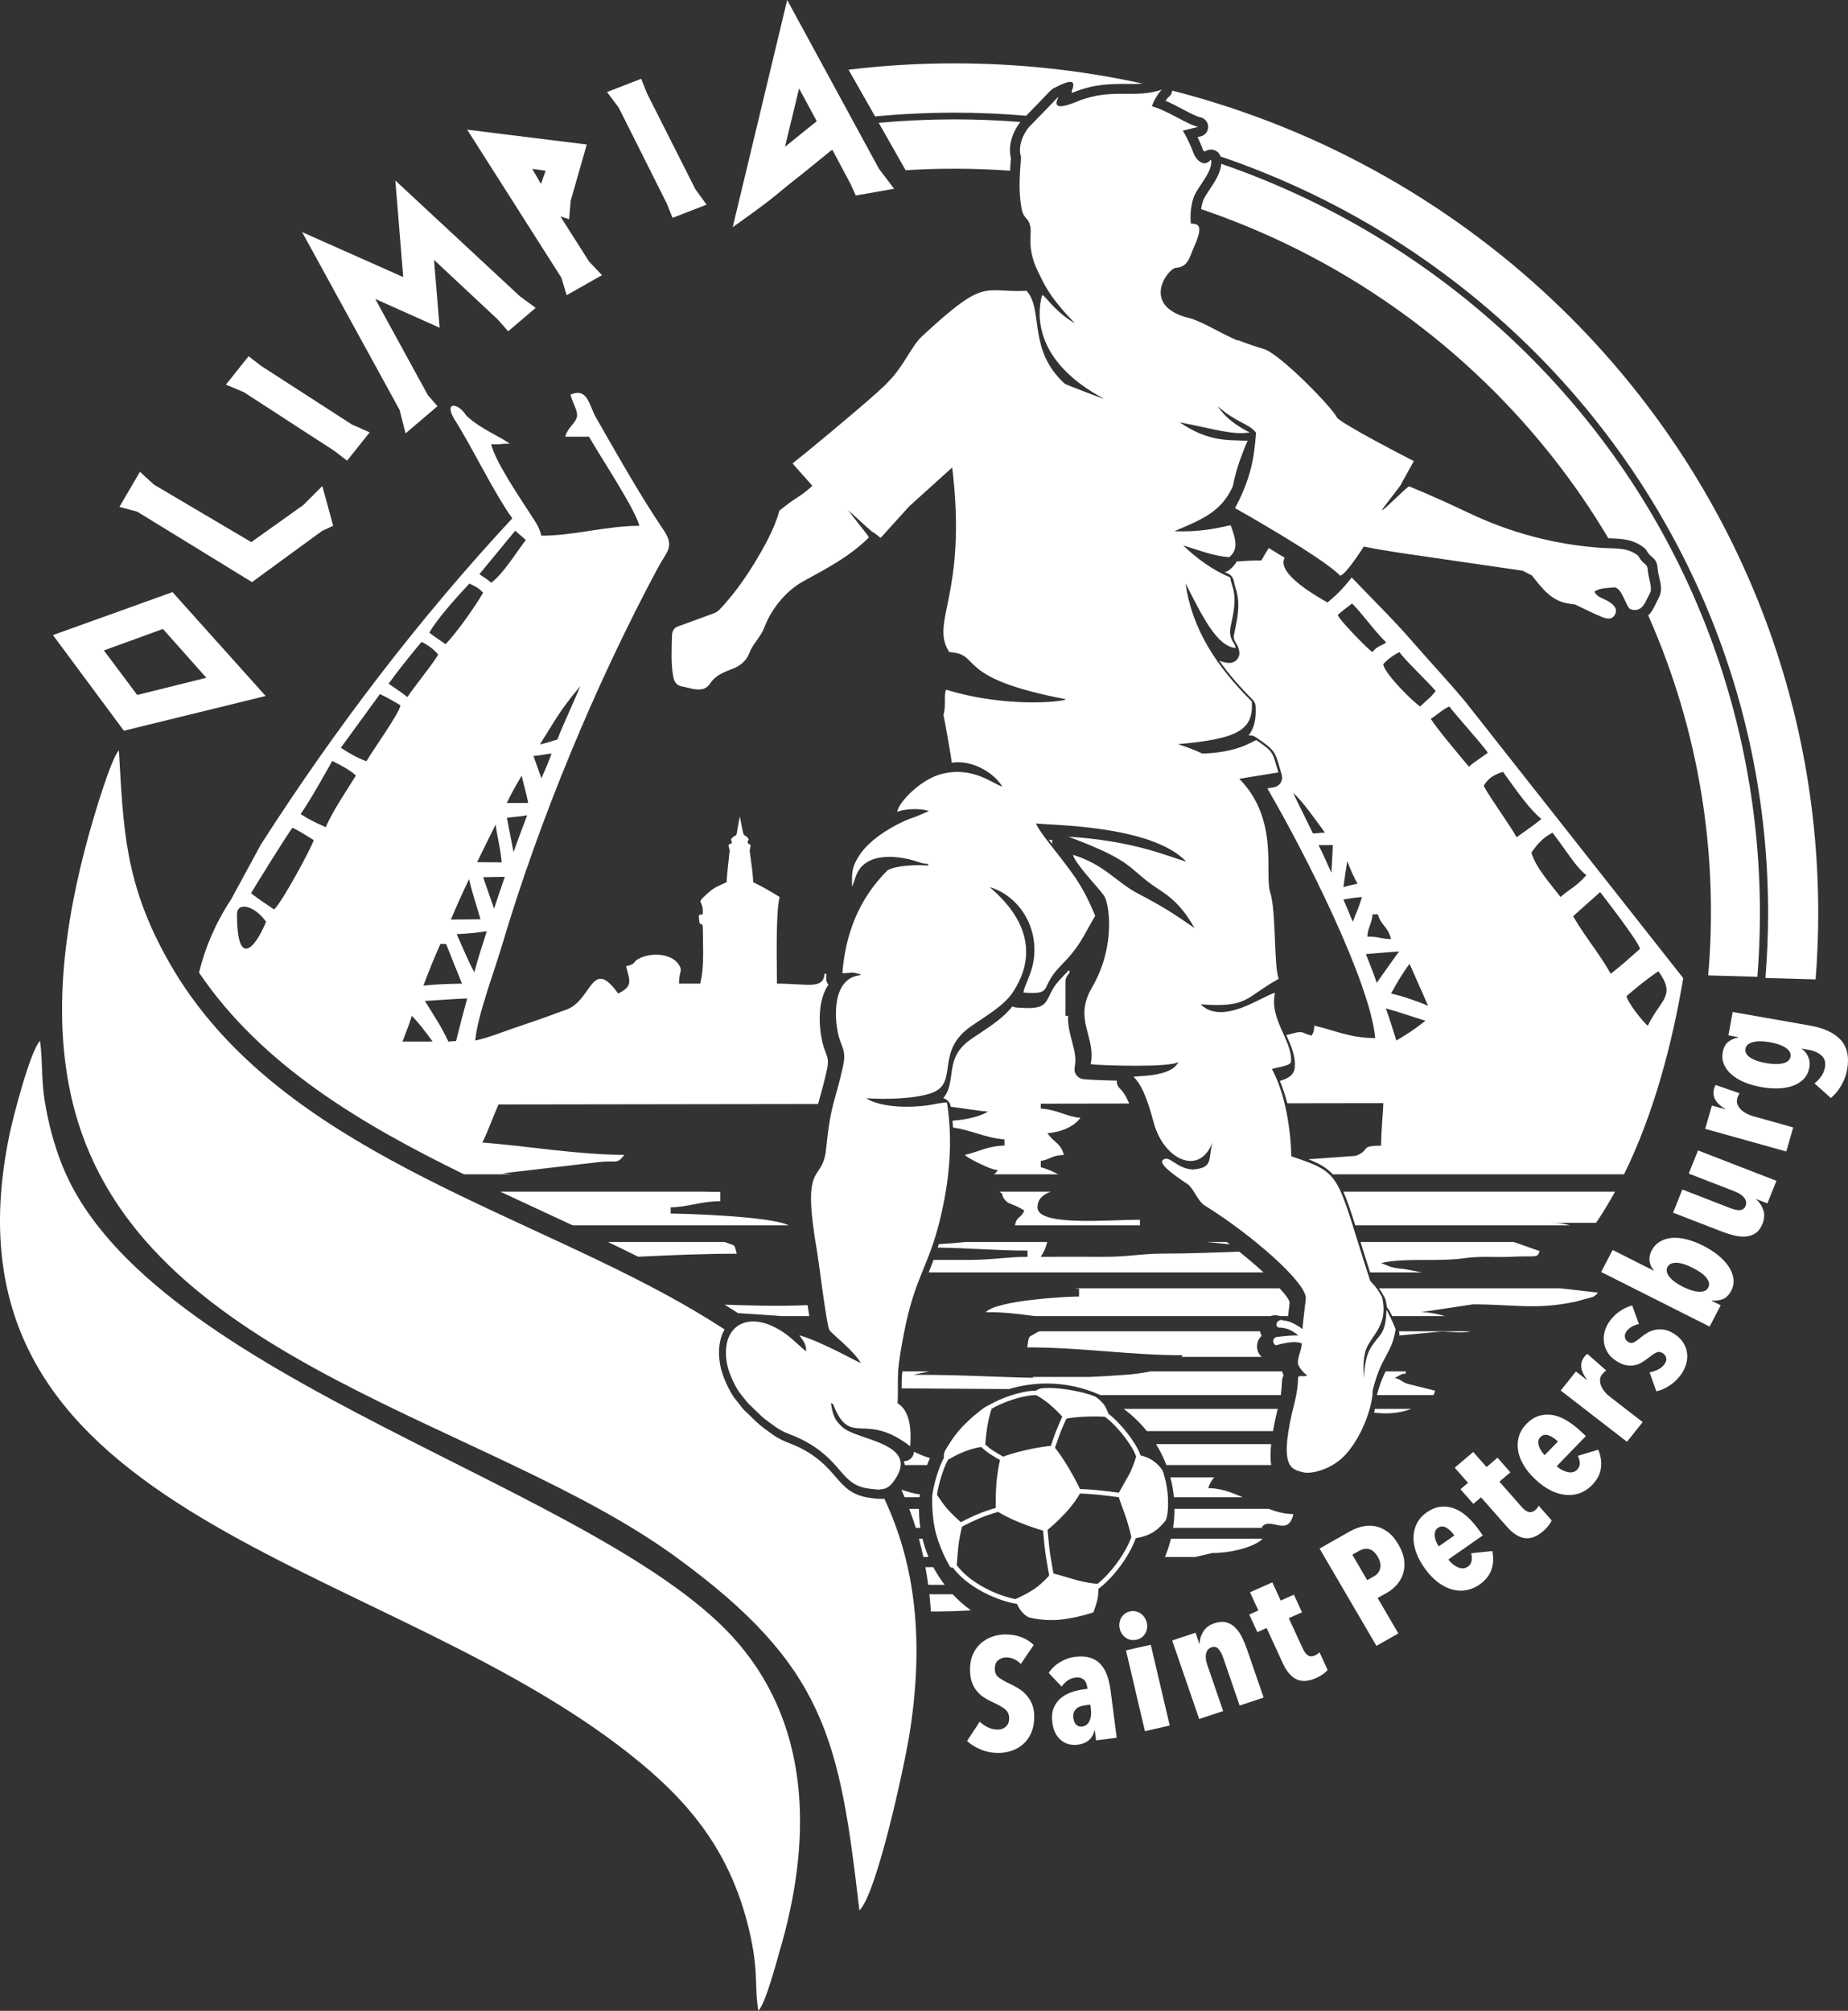 <svg width="91" height="99" viewBox="0 0 91 99" fill="none" xmlns="http://www.w3.org/2000/svg">
<rect x="0" y="0" width="91" height="99" fill="#333333" stroke="none"/>
<g clip-path="url(#clip0_172_62)">
<path d="M46.999 3.119C50.181 3.119 53.282 3.464 56.265 4.115C56.009 4.136 55.749 4.135 55.481 4.133C54.706 4.13 53.875 4.126 52.814 4.565C52.81 4.567 52.806 4.569 52.801 4.574C52.792 4.553 52.781 4.533 52.768 4.515C52.964 4.005 52.883 3.819 51.876 4.35L51.874 4.351L51.874 4.35C51.856 4.359 51.838 4.371 51.82 4.385C51.802 4.397 51.785 4.411 51.77 4.425C51.706 4.481 51.626 4.565 51.5 4.697C51.316 4.89 51.011 5.21 50.532 5.699C49.367 5.599 48.189 5.547 46.999 5.547C45.681 5.547 44.377 5.611 43.092 5.733L41.784 3.431C43.493 3.226 45.233 3.119 46.999 3.119L46.999 3.119ZM53.005 5.011C52.969 5.026 52.935 5.039 52.901 5.053C52.935 5.04 52.969 5.026 53.005 5.011ZM52.174 5.226C52.165 5.225 52.156 5.222 52.148 5.221C52.156 5.222 52.165 5.225 52.174 5.226ZM52.142 5.219C52.135 5.218 52.127 5.215 52.12 5.212C52.127 5.215 52.135 5.218 52.142 5.219ZM52.094 4.789C52.084 4.798 52.07 4.811 52.052 4.829C52.07 4.811 52.084 4.798 52.094 4.789ZM86.934 48.15L86.934 48.143L89.406 48.213L89.406 48.219L86.934 48.15ZM86.934 48.143C87.02 47.091 87.065 46.027 87.065 44.952C87.065 34.071 82.58 24.22 75.33 17.089C71.087 12.916 65.896 9.675 60.103 7.704C60.029 7.469 59.783 7.323 59.532 7.374C59.462 7.388 59.399 7.416 59.345 7.455L59.258 7.427C59.251 7.412 59.244 7.398 59.24 7.385C59.167 7.184 59.082 6.98 58.984 6.774L58.972 6.748C59.014 6.737 59.043 6.73 59.053 6.729C59.324 6.7 59.52 6.462 59.491 6.196C59.467 5.978 59.301 5.81 59.093 5.771C58.923 5.738 58.598 5.567 58.244 5.381C57.971 5.236 57.682 5.085 57.398 4.962C57.437 4.9 57.476 4.845 57.512 4.806L57.515 4.802C57.635 4.721 57.709 4.595 57.725 4.461C65.161 6.361 71.806 10.189 77.076 15.371C84.773 22.942 89.534 33.4 89.534 44.952C89.534 46.05 89.491 47.137 89.406 48.213L86.934 48.143V48.143ZM52.871 5.065C52.85 5.073 52.828 5.081 52.807 5.089C52.828 5.081 52.85 5.073 52.871 5.065ZM52.462 5.197C52.45 5.2 52.437 5.203 52.424 5.205L52.462 5.197ZM52.344 5.22C52.333 5.221 52.323 5.223 52.313 5.224L52.344 5.22ZM52.209 5.228C52.2 5.228 52.191 5.227 52.183 5.226C52.191 5.227 52.2 5.228 52.209 5.228ZM52.115 5.211C52.081 5.198 52.059 5.178 52.044 5.155C52.059 5.178 52.081 5.198 52.115 5.211ZM52.037 4.981C52.071 4.856 52.152 4.739 52.096 4.787C52.152 4.739 52.071 4.856 52.037 4.981Z" fill="white"/>
<path d="M51.747 71.186C51.764 71.134 51.818 70.973 51.882 70.79C51.923 70.675 51.967 70.554 52.006 70.451C52.042 70.357 52.09 70.242 52.139 70.13C52.207 69.972 52.275 69.821 52.308 69.748C52.207 69.632 52.028 69.441 51.761 69.206C51.426 68.912 51.153 68.753 50.987 68.673L50.988 68.69L50.906 68.692C50.623 68.7 50.26 68.781 49.901 68.895C49.501 69.023 49.107 69.194 48.836 69.355L48.827 69.36C48.768 69.549 48.675 69.874 48.622 70.209C48.562 70.593 48.528 70.952 48.515 71.118C48.569 71.166 48.731 71.306 48.865 71.394C48.936 71.442 49.017 71.492 49.092 71.537C49.245 71.629 49.379 71.704 49.38 71.705L49.396 71.714C49.591 71.644 50.006 71.506 50.557 71.382C51.113 71.257 51.546 71.205 51.747 71.186H51.747ZM48.661 69.201L48.72 69.166C49.004 68.996 49.416 68.818 49.833 68.685C50.211 68.565 50.596 68.48 50.899 68.472L50.981 68.47L50.981 68.483C51.058 68.434 51.151 68.384 51.237 68.362C51.322 68.34 51.659 68.335 51.659 68.335C51.659 68.335 52.154 68.326 52.87 68.465C53.682 68.623 53.956 68.772 53.956 68.772C53.956 68.772 54.13 68.879 54.319 69.102C54.45 69.255 54.535 69.462 54.583 69.606L54.589 69.61C54.889 69.834 55.236 70.201 55.53 70.581C55.825 70.962 56.068 71.36 56.157 71.642L56.161 71.652C56.323 71.689 56.567 71.767 56.792 71.927C57.119 72.159 57.253 72.412 57.253 72.412C57.253 72.412 57.483 73.013 57.514 73.773C57.55 74.67 57.385 74.877 57.385 74.877C57.385 74.877 57.063 75.303 56.662 75.504C56.38 75.644 56.105 75.704 55.927 75.728L55.911 75.775C55.772 76.166 55.494 76.665 55.142 77.136C54.833 77.549 54.467 77.942 54.086 78.228C54.087 78.402 54.076 78.636 54.024 78.819C53.915 79.205 53.84 79.381 53.84 79.381C53.84 79.381 53.168 79.624 52.287 79.732C51.407 79.839 50.681 79.631 50.681 79.631C50.681 79.631 50.47 79.572 50.249 79.268C50.169 79.158 50.117 79.056 50.082 78.969L50.054 78.964C49.51 78.871 48.859 78.639 48.265 78.303C47.745 78.01 47.268 77.636 46.942 77.203L46.931 77.188L46.798 77.162C46.798 77.162 46.344 76.43 46.099 75.533C45.843 74.592 45.91 73.592 45.91 73.592L45.914 73.587L45.919 73.551C45.953 73.297 46.031 72.971 46.126 72.66C46.221 72.348 46.336 72.048 46.443 71.846L46.479 71.777C46.465 71.671 46.475 71.53 46.563 71.38C46.653 71.228 46.938 70.73 47.353 70.283C47.783 69.822 48.226 69.475 48.457 69.311C48.536 69.255 48.604 69.221 48.661 69.201ZM46.677 71.873L46.68 71.875L46.642 71.947C46.544 72.135 46.434 72.423 46.342 72.725C46.249 73.028 46.173 73.342 46.142 73.579L46.139 73.599C46.266 73.786 46.495 74.117 46.662 74.306C46.837 74.505 47.152 74.796 47.312 74.942C47.375 74.909 47.509 74.84 47.687 74.755C47.811 74.696 47.956 74.629 48.11 74.562C48.246 74.502 48.398 74.445 48.539 74.397C48.759 74.32 48.959 74.261 49.033 74.24C49.029 73.998 49.026 73.453 49.072 72.948C49.115 72.471 49.198 72.074 49.243 71.883C49.161 71.836 48.917 71.696 48.739 71.578C48.679 71.538 48.615 71.49 48.556 71.443C48.444 71.354 48.351 71.27 48.345 71.265L48.315 71.238C48.136 71.266 47.845 71.328 47.503 71.461C47.158 71.595 46.849 71.769 46.677 71.873H46.677ZM52.51 69.846C52.476 69.92 52.41 70.066 52.345 70.217C52.298 70.325 52.252 70.437 52.216 70.529C52.104 70.822 51.975 71.21 51.957 71.263L51.952 71.278C52.068 71.425 52.294 71.728 52.573 72.188C52.871 72.678 53.087 73.111 53.182 73.309C53.205 73.31 53.38 73.315 53.606 73.329C53.73 73.338 53.871 73.348 54.018 73.363C54.168 73.377 54.341 73.397 54.504 73.416C54.751 73.446 54.994 73.477 55.097 73.49C55.193 73.317 55.405 72.936 55.569 72.653C55.736 72.366 55.885 71.915 55.946 71.719L55.943 71.708C55.86 71.447 55.631 71.074 55.351 70.712C55.069 70.349 54.738 69.999 54.453 69.787L54.409 69.754C54.219 69.739 53.898 69.727 53.412 69.748C52.931 69.768 52.647 69.817 52.51 69.846L52.51 69.846ZM47.113 77.059L47.123 77.072C47.429 77.479 47.883 77.833 48.378 78.113C48.921 78.419 49.514 78.636 50.019 78.733L50.018 78.722C50.018 78.722 50.698 78.43 51.107 78.101C51.356 77.9 51.55 77.698 51.664 77.571C51.651 77.494 51.624 77.345 51.595 77.178L51.504 76.639C51.443 76.278 51.374 75.48 51.364 75.36C51.136 75.292 50.618 75.13 50.121 74.922C49.659 74.728 49.316 74.536 49.149 74.436L49.127 74.443C49.123 74.444 48.891 74.509 48.615 74.605C48.478 74.652 48.331 74.707 48.201 74.764C48.047 74.831 47.905 74.897 47.784 74.955C47.544 75.07 47.384 75.154 47.382 75.156L47.377 75.158C47.325 75.352 47.23 75.747 47.186 76.185C47.159 76.451 47.129 76.841 47.113 77.059L47.113 77.059ZM54.045 77.978C54.374 77.714 54.69 77.368 54.961 77.006C55.3 76.552 55.567 76.074 55.699 75.703L55.71 75.672C55.664 75.474 55.532 74.929 55.389 74.549C55.268 74.226 55.152 73.89 55.09 73.712C55.007 73.701 54.755 73.668 54.478 73.636C54.306 73.616 54.132 73.596 53.996 73.582C53.855 73.569 53.715 73.558 53.592 73.55C53.373 73.536 53.212 73.531 53.18 73.53C53.084 73.702 52.858 74.064 52.459 74.495C52.064 74.92 51.742 75.193 51.586 75.318L51.587 75.329C51.591 75.379 51.664 76.237 51.725 76.603C51.794 77.011 51.846 77.309 51.873 77.465C52.05 77.513 52.45 77.625 52.915 77.765C53.452 77.926 53.921 77.969 54.045 77.978V77.978Z" fill="white"/>
<path fill-rule="evenodd" clip-rule="evenodd" d="M8.605 29.275L13.081 34.266L6.1 35.977L2.607 31.267L8.495 29.152L8.605 29.274L8.605 29.275ZM5.116 32.023L6.756 34.215L10.161 33.369L8.024 30.965L5.116 32.023V32.023ZM7.114 23.433L7.579 23.858L12.373 26.69L14.935 24.865L15.871 23.929L16.407 25.884L15.85 26.146L12.409 28.659L6.762 25.194L5.88 24.956L6.891 23.228L7.114 23.432V23.433ZM12.433 17.686L12.86 18.015L17.324 20.897L18.203 21.288L17.09 22.681L16.478 22.208L12.019 19.315L11.126 18.935L12.242 17.538L12.433 17.686ZM19.875 20.96L19.678 20.184L14.877 11.428L19.855 13.64L19.468 8.887L25.593 14.58L26.378 15.157L25.023 16.311L24.509 15.727L21.372 12.795L21.647 16.135L18.477 14.717L21.074 19.461L21.545 19.997L19.97 21.338L19.874 20.96L19.875 20.96ZM28.1 9.896L28.025 10.792L27.598 10.659L29.01 12.881L29.645 13.547L27.902 14.533L27.645 13.675L23.006 6.384L28.893 7.115L28.1 9.896L28.1 9.896ZM26.87 8.407L26.209 8.313L26.638 9.058L26.87 8.407H26.87ZM31.662 4.103L31.862 4.602L34.236 9.305L34.792 10.077L33.117 10.726L32.832 10.014L30.468 5.301L29.892 4.531L31.573 3.879L31.662 4.103H31.662ZM42.062 9.453L41.893 9.076L40.987 7.373C40.939 7.402 40.897 7.432 40.86 7.462L39.644 8.451L38.853 9.077C38.452 9.399 38.026 9.773 37.614 10.071C37.492 10.165 37.349 10.273 37.184 10.392C37.024 10.511 36.832 10.649 36.611 10.807L36.081 11.184L38.763 0L43.276 8.3L44.028 9.294L42.14 9.625L42.062 9.453L42.062 9.453ZM39.349 4.356L38.653 7.231C39.172 6.806 39.697 6.388 40.219 5.967L39.349 4.356Z" fill="white"/>
<path d="M46.999 5.877C48.092 5.877 49.173 5.921 50.244 6.006C50.105 6.183 49.902 6.504 49.801 6.881C49.727 7.158 49.701 7.468 49.78 7.788L49.768 7.943C49.757 8.095 49.745 8.248 49.736 8.404C48.833 8.339 47.92 8.306 46.999 8.306C46.192 8.306 45.39 8.331 44.595 8.381L43.27 6.047C44.498 5.935 45.742 5.877 46.999 5.877H46.999ZM79.987 27.052C79.969 27.048 79.951 27.044 79.932 27.041C79.951 27.044 79.969 27.048 79.987 27.052ZM58.853 9.552C58.863 9.533 58.873 9.515 58.883 9.496C58.873 9.515 58.863 9.533 58.853 9.552ZM59.292 8.854C59.312 8.823 59.33 8.793 59.349 8.763C59.33 8.793 59.312 8.823 59.292 8.854ZM59.387 8.701C59.362 8.741 59.375 8.721 59.387 8.701C59.406 8.669 59.423 8.639 59.44 8.608C59.423 8.639 59.406 8.669 59.387 8.701ZM84.116 48.022C84.632 42.075 83.684 35.98 81.163 30.302C81.345 30.126 81.465 29.876 81.577 29.64C81.605 29.582 81.631 29.526 81.667 29.464C81.676 29.448 81.683 29.432 81.69 29.416C81.857 29.086 81.784 28.77 81.703 28.422C81.672 28.292 81.64 28.155 81.631 28.032C81.601 27.63 81.495 27.541 81.305 27.384C81.255 27.343 81.185 27.284 81.092 27.121C81.061 27.068 81.023 27.023 80.978 26.986C80.428 26.537 79.837 26.521 79.261 26.506L79.201 26.504C77.579 23.771 75.607 21.263 73.346 19.039C69.39 15.148 64.548 12.129 59.144 10.297C59.161 10.178 59.189 10.048 59.231 9.912C59.276 9.767 59.417 9.553 59.565 9.331C59.83 8.932 60.108 8.512 60.137 8.065C65.824 10.024 70.92 13.218 75.093 17.322C83.614 25.703 87.427 37.052 86.536 48.091L84.116 48.022ZM79.873 27.032L79.816 27.024C79.835 27.026 79.854 27.029 79.873 27.032ZM79.797 27.021L79.739 27.015C79.758 27.017 79.778 27.019 79.797 27.021ZM59.457 8.578C59.584 8.343 59.668 8.111 59.641 7.897C59.668 8.11 59.584 8.343 59.457 8.578Z" fill="white"/>
<path fill-rule="evenodd" clip-rule="evenodd" d="M51.65 41.342L51.821 41.563C51.809 41.515 51.804 41.466 51.808 41.415C51.809 41.394 51.812 41.373 51.816 41.353L51.65 41.342H51.65ZM20.272 50.011C20.172 50.412 19.974 50.851 19.821 51.28C20.316 51.28 20.81 51.28 21.304 51.28C20.969 50.811 20.522 50.24 20.272 50.011ZM11.386 44.27C10.6 45.463 10.088 46.684 9.801 47.886C12.879 52.431 17.746 55.323 22.847 57.815H25.217L24.728 57.77C26.318 57.584 27.909 57.397 29.5 57.212C30.378 57.113 30.361 57.352 30.748 56.857C28.504 56.857 25.943 56.419 23.751 56.249C24.025 55.717 24.22 55.119 24.492 54.508C24.512 54.465 24.531 54.42 24.55 54.377L40.284 54.354C40.316 54.235 40.349 54.115 40.384 53.991C40.477 53.66 40.584 53.28 40.721 52.66C40.816 52.232 40.756 52.073 40.667 51.84C40.638 51.764 40.606 51.68 40.581 51.608L40.572 51.584L40.544 51.489C40.409 51.034 40.309 50.289 40.398 49.609C40.452 49.194 40.575 48.797 40.795 48.479C40.717 48.387 40.673 48.266 40.683 48.136C40.688 48.07 40.693 48.005 40.699 47.94H40.606C40.535 48.734 39.761 48.427 38.26 48.427C38.26 47.65 38.185 44.963 38.39 44.163C37.917 43.867 37.613 43.691 37.087 43.431C37.087 43.119 36.992 42.439 36.918 41.902C36.905 41.804 36.974 41.685 36.956 41.602C36.951 41.579 36.825 41.529 36.82 41.506C36.79 41.372 36.903 41.371 36.854 41.297C36.671 41.025 36.645 41.276 36.565 40.873C36.52 40.648 36.475 40.422 36.43 40.197C36.388 40.422 36.346 40.648 36.304 40.873C36.266 41.255 36.218 41.051 36.011 41.297C35.957 41.362 36.059 41.374 36.027 41.506C36.02 41.536 35.882 41.57 35.876 41.602C35.864 41.678 35.938 41.814 35.929 41.902C35.872 42.441 35.787 43.109 35.783 43.431C35.344 43.649 35.203 43.652 34.821 44.002C34.241 44.534 34.61 44.252 34.61 44.893C34.61 45.235 34.355 44.76 34.43 45.329C34.477 45.686 34.61 45.288 34.61 45.747C34.61 46.622 34.688 47.592 34.48 48.427C34.132 48.427 33.785 48.427 33.437 48.427C33.437 47.777 33.645 47.813 33.414 47.475C33.056 46.95 32.139 46.895 31.555 47.153C31.073 47.367 31.421 47.427 30.83 47.574C31.008 48.289 31.193 48.541 30.439 48.914C29.125 47.079 29.161 49.247 27.896 49.705C27.57 49.823 27.326 49.908 27.05 50.011C26.444 50.238 25.895 50.411 25.244 50.638C24.681 50.834 24.058 51.086 23.401 51.23C23.509 50.011 24.339 47.829 24.703 46.599C26.551 40.37 29.31 33.72 32.394 27.959C32.82 27.163 33.239 26.927 32.684 26.107C31.482 24.331 30.414 22.413 29.353 20.567C29.002 19.956 28.947 19.061 28.093 19.43C28.205 19.88 28.496 20.259 28.396 20.567C28.288 20.895 27.967 21.028 27.832 21.501C28.223 21.501 28.614 21.501 29.005 21.501C29.575 22.508 31.274 25.052 31.482 25.887C29.868 25.887 28.262 26.375 26.659 26.375C26.541 25.901 26.318 25.626 26.063 25.227C25.536 24.404 24.401 22.741 24.183 21.867C24.689 21.906 24.537 21.836 25.109 21.848C24.487 21.413 23.748 21.166 22.971 20.474C22.55 19.794 21.836 19.761 22.385 20.657C23.261 22.035 24.333 24.276 25.225 25.521C20.611 30.484 16.456 35.943 12.835 41.597C12.352 42.488 11.869 43.379 11.386 44.27V44.27ZM28.2 60.327H38.834C37.977 59.879 33.693 59.748 33.026 59.748C33.026 59.646 33.026 59.545 33.026 59.443C33.889 59.425 34.543 59.139 35.467 59.139C35.467 58.987 35.467 58.835 35.467 58.683C35.163 58.683 34.9 58.678 34.659 58.67H24.635C25.362 59.012 26.09 59.349 26.814 59.684C27.278 59.899 27.741 60.113 28.2 60.327V60.327ZM31.425 61.873C32.99 61.799 34.57 61.725 36.281 61.725C36.136 61.217 36.261 61.37 35.737 61.168C35.718 61.161 35.698 61.154 35.678 61.147H29.939C30.44 61.387 30.936 61.629 31.425 61.873H31.425ZM45.469 76.657H45.723C45.602 76.368 45.502 76.067 45.426 75.757H45.25C45.331 76.052 45.404 76.352 45.469 76.657ZM45.708 78.027H46.519C46.309 77.753 46.121 77.462 45.959 77.156H45.569C45.622 77.442 45.668 77.732 45.708 78.027H45.708ZM45.839 79.338H46.241C46.791 79.333 47.317 79.315 47.806 79.281C47.483 79.046 47.184 78.781 46.912 78.491H45.764L45.767 78.51C45.796 78.782 45.82 79.058 45.838 79.338H45.839ZM45.321 75.222C45.275 74.922 45.252 74.615 45.252 74.303V74.287H44.773C44.889 74.593 44.996 74.905 45.095 75.223H45.321V75.222ZM45.28 73.716C45.285 73.668 45.29 73.62 45.296 73.571C44.95 73.534 44.669 73.425 44.385 73.348C44.44 73.47 44.494 73.593 44.546 73.716H45.28ZM40.858 50.309C40.857 50.273 40.856 50.236 40.856 50.199C40.856 50.236 40.857 50.273 40.858 50.309ZM41.33 48.602C41.338 48.594 41.347 48.586 41.355 48.577C41.347 48.586 41.338 48.594 41.33 48.602ZM41.434 48.508C41.471 48.478 41.51 48.452 41.551 48.427C41.51 48.452 41.471 48.479 41.434 48.508ZM45.651 72.131C45.694 72.016 45.741 71.903 45.792 71.791C45.53 71.704 45.257 71.595 45.005 71.477L45.004 71.49H45.003C44.997 71.583 44.963 71.675 44.9 71.754C44.802 71.878 44.655 71.942 44.507 71.941C44.529 72.001 44.545 72.065 44.556 72.131H45.651H45.651ZM44.512 71.456C44.481 71.432 44.449 71.408 44.418 71.385C44.449 71.408 44.48 71.432 44.512 71.456ZM44.408 71.378C44.377 71.355 44.346 71.333 44.316 71.311C44.346 71.333 44.377 71.355 44.408 71.378ZM44.315 71.311C44.285 71.29 44.255 71.269 44.225 71.248L44.315 71.311ZM44.216 71.242C44.189 71.224 44.163 71.206 44.136 71.189C44.163 71.206 44.189 71.224 44.216 71.242ZM44.119 71.178C44.093 71.161 44.067 71.145 44.041 71.129C44.067 71.145 44.093 71.161 44.119 71.178ZM44.398 68.356L49.689 68.388C50.275 68.211 50.898 68.115 51.544 68.115C52.488 68.115 53.383 68.32 54.188 68.686H63.068C63.073 68.65 63.078 68.613 63.083 68.578C63.107 68.395 63.12 68.217 63.125 68.043C63.129 67.895 63.16 67.789 63.209 67.712C63.176 67.644 63.15 67.578 63.133 67.517H56.669C56.174 67.62 55.692 67.666 55.431 67.685C54.782 67.733 54.196 67.768 53.657 67.791C52.718 67.791 51.78 67.791 50.841 67.791C50.862 67.805 50.882 67.819 50.902 67.833C49.095 67.805 47.545 67.685 44.967 67.685L45.77 67.517H44.435C44.403 67.812 44.398 68.088 44.398 68.356H44.398ZM55.334 69.363C55.759 69.68 56.142 70.047 56.474 70.458H62.685C62.741 70.135 62.817 69.772 62.917 69.363H55.334ZM56.928 71.1C57.129 71.424 57.299 71.77 57.437 72.131H62.595C62.554 71.867 62.55 71.531 62.594 71.1H56.928H56.928ZM57.632 72.737C57.716 73.054 57.775 73.381 57.807 73.716H61.19C60.637 73.47 60.078 73.264 59.494 73.264C59.578 73.019 59.68 72.851 59.792 72.737H57.632H57.632ZM57.835 74.287L57.836 74.303C57.836 74.615 57.812 74.922 57.766 75.222H62.177C62.164 75.209 62.15 75.196 62.134 75.183C62.553 74.644 63.434 75.709 63.688 74.543C63.275 74.543 62.873 74.437 62.475 74.286H57.835V74.287ZM57.661 75.757C57.584 76.067 57.485 76.368 57.364 76.657H58.85C59.134 76.588 59.413 76.522 59.685 76.461C60.656 76.461 61.795 76.151 62.177 75.757H57.661ZM62.125 66.804C62.048 66.733 61.99 66.648 61.952 66.556C61.901 66.436 61.885 66.306 61.904 66.184C61.923 66.054 61.979 65.929 62.071 65.825C62.088 65.806 62.106 65.788 62.125 65.771C62.086 65.699 62.063 65.623 62.055 65.545H51.178C51.117 65.57 51.06 65.599 51.008 65.631C50.597 65.886 50.695 65.692 50.582 66.336C53.304 66.336 55.603 66.722 58.238 66.722C58.224 66.75 58.208 66.777 58.189 66.804H62.125V66.804ZM62.551 64.797C62.694 64.746 62.856 64.737 63.019 64.793L63.054 64.797H63.428L63.504 64.15C63.516 64.03 63.329 63.771 63.013 63.429H52.932C52.998 63.438 53.065 63.444 53.134 63.446C53.134 63.574 53.134 63.703 53.134 63.831C52.6 63.831 49.109 64.005 48.54 64.602C49.533 64.602 50.094 64.684 50.964 64.797H62.551H62.551ZM62.218 62.645L62.201 62.63C61.846 62.301 61.444 61.959 61.022 61.623C59.824 61.664 58.641 61.718 57.266 61.719C56.186 61.721 55.58 61.881 54.343 61.877C53.313 61.873 52.282 61.877 51.251 61.877C51.424 61.571 51.474 61.519 51.569 61.147H47.568C47.091 61.195 46.623 61.233 46.23 61.254C46.213 61.311 46.195 61.368 46.177 61.423C47.792 61.445 49.05 61.572 50.6 61.572C50.6 61.674 50.6 61.775 50.6 61.877C49.609 61.877 48.878 62.031 47.671 62.029H45.969C45.89 62.244 45.81 62.447 45.73 62.645H62.218V62.645ZM56.133 60.327V60.052C54.556 60.052 51.088 60.387 51.088 59.443C51.088 59.042 51.35 58.821 51.736 58.67H49.214C49.478 58.847 49.277 58.782 49.427 58.995C49.635 59.288 49.697 59.216 50.127 59.422C50.167 59.44 50.395 59.569 50.437 59.595C50.278 60.008 50.061 59.861 49.981 60.327H56.133V60.327ZM52.111 57.815C51.811 57.656 51.49 57.525 51.251 57.466C51.251 57.365 51.251 57.263 51.251 57.162C51.854 57.03 51.706 56.91 52.39 56.857C52.221 56.266 51.933 56.29 51.576 55.793C52.267 55.739 52.898 55.459 53.204 55.032C52.492 54.977 52.127 54.644 51.251 54.576C51.251 54.497 51.251 54.417 51.251 54.338L55.603 54.331C55.587 54.294 55.572 54.257 55.556 54.222C55.424 53.928 55.303 53.747 55.178 53.626C55.029 53.483 54.973 53.343 55.004 53.203C54.256 53.19 53.589 53.157 53.362 53.131C53.343 53.13 53.323 53.127 53.303 53.123C53.037 53.07 52.865 52.814 52.919 52.552C53.011 52.109 52.902 51.697 52.793 51.286C52.684 50.877 52.575 50.469 52.594 50.011H52.467C52.467 49.442 52.467 48.874 52.467 48.305C52.467 47.995 52.785 47.893 52.626 47.773C52.524 47.885 52.411 48.005 52.284 48.134C51.931 48.492 51.804 48.755 51.715 48.939C51.428 49.534 51.348 49.699 50.051 49.605L50.051 49.603L50.01 49.599C49.954 49.59 49.901 49.572 49.853 49.547C49.436 50.08 48.824 50.488 48.242 50.875C48.084 50.979 47.929 51.083 47.772 51.194C47.008 51.732 46.922 52.351 46.849 52.874C46.785 53.332 46.729 53.742 46.449 54.066C46.632 54.114 46.778 54.264 46.809 54.46L46.814 54.488C47.443 54.565 48.146 54.689 48.647 54.728C48.238 54.994 47.468 55.137 46.902 55.175C46.913 55.288 46.923 55.401 46.931 55.514C47.831 55.636 48.523 56.024 49.461 56.097C49.461 56.198 49.461 56.3 49.461 56.401C48.636 56.418 48.228 56.701 47.508 56.858C47.728 57.035 47.566 56.926 47.889 57.11C48.005 57.176 48.224 57.279 48.314 57.321C48.646 57.472 48.715 57.526 49.136 57.618C49.069 57.703 49.008 57.766 48.949 57.815H52.111L52.111 57.815ZM63.994 64.205C63.995 64.194 63.995 64.183 63.995 64.171C63.995 64.183 63.995 64.194 63.994 64.205ZM63.996 64.165C63.995 64.153 63.995 64.141 63.994 64.129C63.995 64.141 63.995 64.153 63.996 64.165ZM63.987 64.085C63.985 64.072 63.982 64.058 63.978 64.045L63.987 64.085ZM63.976 64.036C63.972 64.023 63.968 64.01 63.964 63.996C63.968 64.01 63.972 64.023 63.976 64.036ZM63.961 63.988C63.956 63.974 63.951 63.96 63.945 63.945C63.951 63.96 63.956 63.974 63.961 63.988ZM63.944 63.943C63.938 63.928 63.932 63.913 63.925 63.898C63.932 63.913 63.938 63.928 63.944 63.943ZM63.922 63.89C63.915 63.875 63.907 63.86 63.9 63.845C63.907 63.86 63.915 63.875 63.922 63.89ZM63.76 63.609C63.748 63.592 63.736 63.575 63.724 63.558L63.76 63.609ZM56.075 54.185C56.066 54.161 56.056 54.139 56.047 54.117L56.075 54.185ZM53.402 52.649C53.406 52.63 53.409 52.61 53.413 52.592C53.409 52.61 53.406 52.63 53.402 52.649ZM53.425 52.517C53.427 52.5 53.429 52.483 53.432 52.466C53.429 52.483 53.427 52.5 53.425 52.517ZM53.409 51.765C53.378 51.582 53.333 51.405 53.286 51.228C53.333 51.405 53.378 51.582 53.409 51.765ZM53.224 50.993C53.207 50.927 53.191 50.862 53.176 50.796C53.191 50.862 53.207 50.928 53.224 50.993ZM53.158 50.714C53.148 50.664 53.138 50.614 53.13 50.563C53.138 50.614 53.147 50.664 53.158 50.714ZM43.524 54.348L43.495 54.349H43.496L43.524 54.348H43.524ZM67.663 69.553C68.256 69.61 68.808 69.617 69.492 69.363H67.705C67.693 69.425 67.679 69.488 67.663 69.553ZM70.584 68.686C70.622 68.62 70.625 68.585 70.674 68.471C70.252 68.365 69.83 68.26 69.408 68.153C69.086 68.095 68.97 67.892 68.682 67.843C68.743 67.81 68.804 67.776 68.865 67.741C69.351 67.459 69.095 67.862 69.24 67.517H68.232C68.091 67.796 67.943 68.145 67.8 68.686H70.584L70.584 68.686ZM68.906 65.751L70.749 65.575C71.272 65.51 71.874 65.678 72.411 65.545H68.885C68.907 65.61 68.915 65.68 68.906 65.751H68.906ZM71.162 64.797C70.786 64.69 70.404 64.602 69.977 64.602C70.828 64.473 71.678 64.345 72.529 64.217C74.552 64.218 75.651 64.497 77.582 64.086C77.871 64.007 78.159 63.928 78.447 63.85C78.63 63.737 78.592 63.741 78.689 63.639C78.125 63.575 77.559 63.51 76.995 63.446C76.939 63.442 76.888 63.436 76.84 63.429H67.904C67.982 63.537 68.069 63.674 68.174 63.862C68.199 63.905 68.218 63.951 68.23 64.002C68.261 64.13 68.284 64.252 68.299 64.368C68.343 64.417 68.386 64.477 68.428 64.547C68.447 64.58 68.478 64.637 68.514 64.711C68.528 64.737 68.541 64.766 68.556 64.797H71.162V64.797ZM70.026 62.645L69.154 62.481C68.779 62.437 68.707 62.436 68.463 62.367C68.312 62.305 68.162 62.243 68.011 62.181C69.277 61.906 70.753 62.138 72.148 61.941C72.92 61.831 73.582 61.913 74.361 61.876C75.742 61.811 75.684 61.96 75.814 61.595L74.548 61.147H66.994C67.131 61.588 67.286 62.086 67.465 62.645H70.026L70.026 62.645ZM77.322 60.327C76.961 60.243 76.89 60.204 76.31 60.204C77.072 60.204 77.833 60.204 78.595 60.204C78.926 59.714 79.237 59.201 79.528 58.67H66.15C66.334 59.085 66.514 59.619 66.738 60.327H77.322V60.327ZM79.972 57.815C81.435 54.844 82.344 51.394 82.887 48.157C79.308 43.617 75.729 39.078 72.15 34.538C71.309 33.532 70.432 32.602 69.561 31.597C68.643 30.537 67.538 29.455 66.561 28.431C66.071 29.056 65.827 29.27 65.372 29.664C64.984 29.442 62.81 28.246 63.262 27.462C63.002 27.3 62.736 27.137 62.476 26.98C62.337 27.208 62.213 27.416 62.113 27.593C61.64 27.593 61.26 27.617 60.9 27.643C60.824 27.78 60.713 27.914 60.556 28.042C60.486 28.106 60.398 28.15 60.301 28.166C60.347 28.188 60.395 28.209 60.443 28.229C60.599 28.287 60.721 28.422 60.753 28.595C60.763 28.646 60.776 28.705 60.794 28.775C60.811 28.842 60.829 28.903 60.846 28.956C61.093 29.705 60.945 30.398 60.8 31.081L60.777 31.189C60.758 31.276 60.752 31.357 60.763 31.431C60.771 31.488 60.793 31.545 60.831 31.604L60.842 31.62C60.887 31.688 60.929 31.764 60.962 31.843C60.995 31.924 61.019 32.01 61.03 32.1C61.033 32.127 61.034 32.155 61.032 32.183C61.016 32.451 60.783 32.654 60.511 32.639C60.346 32.629 60.188 32.589 60.038 32.523C60.504 33.191 61.061 33.827 61.685 34.45C61.769 34.532 61.824 34.644 61.831 34.77C61.863 35.367 61.777 35.835 61.483 36.21C61.601 36.194 61.725 36.219 61.831 36.291C62.758 36.92 62.777 36.984 63.012 37.791L63.108 38.119C63.118 38.146 63.126 38.175 63.131 38.205C63.174 38.469 62.992 38.718 62.723 38.761L62.405 38.813C64.373 42.181 67.479 48.425 67.718 51.107C66.458 51.107 65.703 50.713 64.72 50.498C64.69 50.833 64.707 50.763 64.589 50.985C64.124 50.884 64.254 50.782 63.871 50.827L63.342 50.96C63.584 51.5 63.809 52.014 63.755 52.573C63.718 52.955 63.371 53.12 63.024 53.215C63.17 53.567 63.291 53.939 63.391 54.319L68.118 54.312C68.103 54.911 68.011 55.556 68.011 56.401C66.888 56.424 67.546 56.598 66.761 56.906L64.431 57.074C64.97 57.286 65.335 57.494 65.626 57.815H79.972V57.815ZM61.098 35.892C61.09 35.903 61.082 35.914 61.074 35.924C61.082 35.914 61.09 35.903 61.098 35.892ZM60.996 36.014C60.986 36.024 60.975 36.035 60.965 36.045C60.975 36.035 60.986 36.024 60.996 36.014ZM60.844 36.149L60.81 36.174C60.821 36.166 60.833 36.157 60.844 36.149ZM60.804 36.178C60.791 36.188 60.778 36.197 60.765 36.205C60.778 36.197 60.791 36.188 60.804 36.178ZM60.765 36.205L60.763 36.206C60.908 36.426 61.051 36.646 61.194 36.865L60.764 36.205H60.765ZM64.583 57.679L64.587 57.681H64.588L64.583 57.679H64.583ZM66.675 21.021L66.675 21.014H66.661L66.675 21.021ZM49.968 34.822C49.937 34.605 49.907 34.374 49.88 34.131L49.968 34.822ZM39.767 64.254C38.354 64.33 36.686 64.265 35.686 64.233C35.883 64.356 36.077 64.479 36.268 64.603L36.322 64.639L36.324 64.637L36.344 64.65C37.002 64.688 37.755 64.742 38.511 64.797H39.851C39.823 64.623 39.794 64.44 39.767 64.254V64.254ZM22.458 51.252C22.362 51.252 22.173 51.28 22.077 51.28C21.772 50.598 21.34 49.96 20.924 49.28C21.58 49.247 22.132 49.188 23.009 49.158C22.883 49.587 22.548 50.884 22.458 51.252L22.458 51.252ZM60.558 61.261C60.169 61.224 59.788 61.185 59.414 61.147H60.406C60.457 61.185 60.507 61.223 60.558 61.261ZM68.76 51.23C69.357 50.864 69.502 50.792 70.194 50.254C69.569 50.066 68.913 49.828 68.239 49.645C68.368 49.964 68.627 50.809 68.76 51.23ZM70.325 49.523C70.02 48.833 69.716 48.143 69.412 47.453C69.12 47.827 68.792 48.371 68.5 48.914C69.058 49.036 69.85 49.311 70.325 49.523ZM81.665 47.818C81.001 48.264 80.5 48.697 80.1 49.036C80.1 49.305 80.938 50.358 81.143 50.498C81.788 49.164 82.55 49.054 81.665 47.818V47.818ZM21.966 46.478C21.88 46.478 21.776 46.469 21.689 46.469C21.337 47.263 21.123 47.795 20.85 48.525C21.602 48.448 22.172 48.439 22.749 48.427C22.509 47.822 22.235 47.156 21.967 46.478L21.966 46.478ZM68.891 46.843C68.259 46.892 67.993 46.907 67.26 46.974C67.452 47.472 67.606 47.828 67.794 48.388C68.111 47.942 68.245 47.744 68.891 46.843V46.843ZM23.36 47.868C23.569 47.059 23.697 46.733 23.971 45.847C23.515 45.916 23.089 45.965 22.488 45.99C22.727 46.514 23.085 47.392 23.36 47.868V47.868ZM68.5 46.234C68.342 45.601 68.007 45.574 67.848 45.015C67.761 45.015 67.674 45.015 67.588 45.015C67.541 45.535 67.373 45.593 67.327 46.112C67.981 46.112 67.91 46.22 68.5 46.234ZM13.103 45.381C12.517 44.563 11.669 44.386 11.669 45.015C11.669 47.628 12.525 46.773 13.103 45.381ZM23.1 43.283C22.864 43.755 22.426 44.738 22.202 45.273C22.637 45.273 23.227 45.259 23.661 45.259C23.507 44.718 23.214 43.837 23.1 43.283ZM78.797 43.919C78.352 44.316 77.907 44.712 77.463 45.108C78.043 46.108 78.754 46.942 79.318 47.94C79.758 47.604 80.139 47.265 80.752 46.721C80.752 46.429 78.866 44.016 78.797 43.919H78.797ZM67.066 44.163C66.573 44.202 66.435 44.249 66.153 44.284C66.306 44.652 66.428 44.937 66.616 45.383C66.836 44.804 66.889 44.748 67.066 44.163ZM66.347 42.397C66.259 42.882 66.239 43.063 66.153 43.675C66.436 43.602 66.505 43.58 66.848 43.506C66.685 43.217 66.47 42.761 66.347 42.397H66.347ZM24.857 43.168C24.553 43.168 24.096 43.188 23.791 43.188C23.946 43.641 24.173 44.283 24.328 44.737C24.508 44.192 24.714 43.583 24.857 43.168V43.168ZM24.404 40.597C24.127 41.163 23.83 41.75 23.494 42.448C23.798 42.448 24.4 42.457 24.704 42.457C24.64 41.742 24.498 41.255 24.404 40.597V40.597ZM65.561 42.971C65.578 42.547 65.618 42.031 65.632 41.604C65.415 41.604 65.146 41.611 64.929 41.611C65.12 41.972 65.378 42.571 65.561 42.971V42.971ZM12.363 43.975C12.723 44.267 13.3 44.639 13.494 44.772C13.822 44.548 15.371 41.676 15.449 41.361C14.967 41.059 14.803 40.956 14.407 40.752C14.257 40.891 12.401 43.896 12.363 43.975ZM76.451 40.995C75.927 41.267 75.681 41.604 75.408 41.97C75.62 42.713 76.32 43.47 76.842 44.163C77.307 43.755 77.598 43.673 78.115 43.089C77.592 42.668 77.248 42.051 76.451 40.995ZM25.959 40.137C25.506 40.22 25.274 40.214 24.965 40.264C25.038 40.693 25.21 41.529 25.287 41.951C25.501 41.362 25.755 40.666 25.959 40.137H25.959ZM25.689 38.188C25.486 38.527 25.178 39.058 24.955 39.535C25.216 39.535 25.747 39.533 26.007 39.533C25.924 39.056 25.787 38.651 25.689 38.188V38.188ZM63.677 39.046C63.924 39.543 64.415 40.542 64.653 41.032C64.873 41.031 64.966 40.996 65.241 40.995C64.958 40.6 64.071 39.339 63.677 39.046ZM74.681 41.219C75.213 40.837 75.397 40.732 75.899 40.322C75.321 39.832 74.83 39.139 74.009 37.999C73.424 38.19 73.261 38.384 73.062 38.68C73.199 39.026 74.404 40.697 74.681 41.219V41.219ZM14.803 40.078C15.217 40.345 15.452 40.464 16.043 40.725C16.375 39.926 17.098 38.883 17.527 38.182C17.233 37.905 16.79 37.684 16.362 37.462C16.02 38.067 15.301 39.369 14.804 40.078H14.803ZM27.161 37.099C26.704 37.155 26.616 37.195 26.268 37.218C26.398 37.583 26.529 37.949 26.659 38.314C26.832 37.944 27.031 37.46 27.161 37.099ZM19.72 34.722C19.404 34.539 19.09 34.351 18.708 34.172L16.784 36.814C17.144 37.057 17.619 37.327 18.044 37.48C18.361 36.921 19.665 35.128 19.72 34.722V34.722ZM71.367 34.782C71.002 34.952 70.827 35.151 70.455 35.391C70.714 35.816 71.921 37.261 72.337 37.752C72.487 37.581 73.108 37.188 73.258 37.068C73.258 36.949 71.637 35.157 71.367 34.782ZM28.577 33.779C27.561 34.977 27.293 35.539 26.585 36.653C26.957 36.575 27.193 36.475 27.446 36.411C27.697 35.744 28.142 34.823 28.577 33.779ZM69.933 34.782C70.321 34.402 70.413 34.39 70.696 34.017C70.261 33.512 69.177 32.495 68.914 32.105C68.614 32.245 68.26 32.517 68.109 32.71C68.244 33.255 69.627 34.59 69.933 34.782ZM21.576 32.223C21.395 32.01 21.15 31.796 20.76 31.602C20.203 32.253 19.434 33.24 19.137 33.661C19.565 33.964 19.725 34.052 20.061 34.318C20.396 33.811 21.416 32.556 21.576 32.223H21.576ZM67.588 32.101C67.844 31.743 68.257 31.731 68.243 31.611C67.635 31.017 67.138 30.274 66.58 29.711C66.246 29.967 66.006 30.146 65.881 30.272C65.837 30.403 67.328 31.937 67.542 32.072H67.542L67.588 32.101H67.588ZM23.791 29.177C23.553 28.944 23.484 28.905 23.111 28.73C22.277 29.63 21.53 30.486 21.139 31.144C21.329 31.306 21.571 31.452 21.94 31.716C22.449 31.206 23.435 29.811 23.792 29.177H23.791ZM23.608 28.267C23.826 28.438 23.92 28.447 24.183 28.69C24.755 28.297 25.467 27.13 25.894 26.585C25.644 26.367 25.552 26.287 25.37 26.129L23.608 28.267H23.608Z" fill="white"/>
<path fill-rule="evenodd" clip-rule="evenodd" d="M42.318 94.055C41.337 85.629 40.672 82.012 33.212 76.605C24.101 69.999 7.54 67.143 3.843 55.242C2.385 50.548 3.18 45.395 4.39 41.033C4.585 40.331 5.462 37.33 5.855 36.947C6.08 40.742 6.11 43.502 8.353 47.422C13.323 56.106 24.298 59.153 32.673 63.675C33.733 64.247 34.736 64.838 35.679 65.451C35.63 65.537 35.587 65.63 35.55 65.727C35.399 66.131 35.359 66.63 35.463 67.202C35.503 67.424 35.582 67.67 35.678 67.908C35.789 68.183 35.921 68.443 36.039 68.638C36.14 68.808 36.241 68.93 36.343 69.054C36.386 69.107 36.43 69.161 36.459 69.198L36.458 69.198L36.49 69.243L36.547 69.313L36.588 69.361C36.663 69.445 36.676 69.456 36.712 69.487L36.732 69.504C36.876 69.641 36.974 69.738 37.055 69.818C37.337 70.097 37.432 70.191 38.044 70.624C38.374 70.856 38.631 70.959 38.914 71.071C39.067 71.132 39.228 71.196 39.398 71.281C40.31 71.742 40.749 72.25 41.108 72.665C41.565 73.194 41.92 73.604 42.777 73.736C43.092 73.785 43.337 73.805 43.546 73.788C45.062 76.992 45.542 80.813 44.758 85.543C44.52 86.977 43.173 93.243 42.318 94.055L42.318 94.055ZM36.074 65.711C39.294 67.868 41.776 70.323 43.32 73.33C43.189 73.325 43.035 73.307 42.849 73.278C41.496 73.069 41.627 71.886 39.612 70.869C39.105 70.612 38.776 70.57 38.32 70.247C37.555 69.707 37.647 69.728 37.059 69.169C36.994 69.108 37.029 69.15 36.943 69.053C36.928 69.037 36.887 68.987 36.873 68.97L36.84 68.926C36.706 68.749 36.572 68.612 36.445 68.401C36.245 68.07 36.005 67.546 35.928 67.122C35.824 66.54 35.886 66.061 36.074 65.711V65.711Z" fill="white"/>
<path fill-rule="evenodd" clip-rule="evenodd" d="M0.476 55.817C0.67 54.894 1.495 51.744 1.969 51.243C2.106 52.17 2.026 53.113 2.203 54.213C2.371 55.26 2.663 56.386 3.083 57.421C7.371 67.986 29.795 73.215 36.355 80.902C40.03 85.208 39.927 90.86 38.389 96.066C38.225 96.62 37.718 98.587 37.345 99C37.12 97.734 37.414 96.979 36.779 94.586C35.733 90.645 33.47 88.209 30.42 85.908C17.862 76.432 -3.452 74.535 0.476 55.817H0.476Z" fill="white"/>
<path fill-rule="evenodd" clip-rule="evenodd" d="M46.864 37.55C47.901 37.391 48.979 38.081 49.354 38.728C48.869 38.58 47.83 37.654 46.224 38.148C45.792 38.281 45.342 38.588 45.027 38.856C44.768 39.078 44.245 39.589 44.184 39.969C44.588 39.812 45.288 39.786 45.749 39.928C45.538 40.019 45.326 40.109 45.115 40.2C44.2 40.485 42.838 41.273 42.301 42.135C41.937 42.72 41.949 42.916 41.956 43.649C41.968 43.633 41.981 43.586 41.984 43.597C42.033 43.459 42.081 43.321 42.13 43.183C42.535 41.945 44.106 42.09 45.112 42.401C45.367 42.48 45.397 42.514 45.711 42.537C45.709 42.563 45.707 42.588 45.705 42.613C45.047 42.566 44.142 42.618 43.717 42.835C42.254 44.285 41.62 46.056 41.482 47.916C41.985 47.911 41.862 47.815 42.414 47.983C42.396 47.992 42.367 47.978 42.356 48C42.345 48.023 42.311 48.014 42.298 48.017C42.229 48.035 42.186 48.042 42.118 48.062C40.923 48.403 41.089 50.402 41.348 51.178C41.505 51.651 41.665 51.814 41.511 52.509C41.11 54.31 40.91 54.291 40.683 56.541C40.5 58.36 39.415 56.935 40.248 61.701C40.314 62.074 40.708 65.293 40.845 65.487C41.001 65.709 42.021 66.469 42.391 67.109C42.198 67.05 40.592 66.114 39.369 65.739C39.525 66.008 39.697 66.117 39.7 66.531C39.341 66.255 39.087 65.962 38.688 65.674C36.923 64.401 35.451 65.212 35.797 67.125C35.873 67.55 36.114 68.073 36.313 68.405C36.44 68.615 36.574 68.752 36.708 68.928C36.718 68.941 36.731 68.959 36.74 68.972C36.755 68.99 36.795 69.04 36.81 69.056C36.896 69.152 36.861 69.11 36.927 69.172C37.514 69.73 37.423 69.709 38.187 70.249C38.643 70.572 38.971 70.614 39.478 70.87C41.491 71.886 41.36 73.069 42.713 73.278C43.547 73.406 43.75 73.313 44.072 72.838C45.282 71.049 42.256 70.92 41.515 70.287C41.095 69.927 41.012 69.678 40.916 69.077C41.093 69.162 40.986 69.094 41.182 69.496C41.962 71.091 42.674 69.554 44.819 71.203C44.875 70.455 44.843 69.481 44.196 69.084C44.244 68.447 44.169 67.841 44.267 67.091C44.343 66.506 44.482 65.757 44.611 65.163C45.116 62.846 45.725 62.295 46.259 60.158C46.764 58.135 46.933 56.182 46.63 54.28C46.327 54.283 45.932 54.385 45.664 54.422C44.831 54.54 43.422 54.535 42.709 54.102C42.698 54.096 42.677 54.082 42.662 54.07C43.582 54.136 45.123 54.103 45.914 53.797C47.224 53.289 46.031 51.787 47.791 50.545C48.506 50.041 49.42 49.538 49.873 48.855C51.809 45.934 48.867 43.863 48.75 43.678C50.169 44.114 51.153 45.626 50.898 47.287C50.792 47.979 50.452 48.493 50.393 48.867C51.927 48.978 51.137 48.659 52.238 47.542C53.184 46.584 53.304 46.161 53.929 45.088C53.251 43.426 52.722 42.882 51.488 41.282C51.301 41.02 51.142 40.824 51.015 40.539C51.651 40.638 56.688 40.599 58.417 42.423C57.455 42.14 55.823 41.397 52.606 41.192C56.037 42.477 55.424 42.723 57.089 43.803C57.968 44.374 58.382 44.93 58.821 45.691C57.808 44.982 57.176 44.586 56.079 44.016C54.964 43.437 54.388 42.562 52.838 42.087C52.9 42.475 54.116 43.735 54.36 44.091C54.596 44.383 54.998 46.522 53.761 48.64C52.843 50.213 53.99 51.044 53.708 52.395C54.196 52.456 57.623 52.575 58.029 52.282C57.657 53.095 55.739 52.939 55.83 53.028C56.168 53.355 56.455 53.936 56.817 55.285C57.298 57.079 59.051 57.931 59.7 56.256C59.487 57.143 59.737 57.487 58.743 57.579C57.939 57.539 57.614 56.88 57.289 57.087C57.032 57.252 57.58 57.705 58.478 58.297C58.76 58.482 58.983 59.142 59.32 59.349C61.563 60.733 64.39 63.171 64.3 63.951C64.256 64.333 64.134 65.328 64.141 65.433C64.023 65.348 63.524 65.001 63.214 65.02C62.975 64.882 62.705 65.221 62.948 65.361C63.414 65.346 63.737 65.585 63.936 65.755C63.705 65.726 63.122 65.791 62.883 65.822C62.659 65.851 62.632 66.141 62.825 66.233C63.719 65.987 63.947 66.092 64.096 66.133C64.123 66.385 63.891 66.827 63.91 67.116C63.917 67.233 64.132 67.559 64.355 67.702C64.357 67.81 63.927 67.693 63.924 67.803C63.913 68.18 63.867 68.579 63.761 68.996C62.934 72.227 63.553 72.327 64.151 72.482C64.607 72.6 65.613 72.318 66.253 71.621C67.136 70.658 67.611 69.1 67.59 68.474C68.024 66.695 68.523 66.722 68.723 65.442C68.709 65.381 68.277 64.4 68.273 64.506C68.225 65.795 67.914 65.632 67.46 66.423C67.236 66.814 67.19 67.406 67.163 67.844C67.13 67.402 67.122 66.785 67.284 66.394C67.579 65.686 68.379 65.207 68.056 63.858C67.778 63.349 67.642 63.266 67.471 63.06C65.759 57.78 66.166 57.792 63.591 56.929C63.55 55.546 63.291 53.871 62.641 52.645C62.605 52.577 63.549 52.514 63.572 52.274C63.668 51.276 62.474 50.149 62.788 48.882C62.221 48.988 60.215 50.529 59.123 49.447C61.486 49.618 61.283 49.129 62.967 48.189C62.72 47.572 62.847 44.864 62.551 43.945C62.245 43.032 63.017 40.363 61.025 38.342L62.951 38.029C62.639 37.022 62.762 37.049 61.858 36.436C61.528 36.578 60.898 37.044 59.211 37.102C58.851 36.934 58.45 36.779 58.005 36.639C61.045 36.373 61.72 35.904 61.645 34.541C59.932 32.832 58.701 31.009 58.381 28.726C59.152 30.224 59.908 31.843 60.847 31.901C60.836 31.81 60.79 31.715 60.736 31.632C60.563 31.378 60.541 31.12 60.601 30.836C60.739 30.181 60.903 29.514 60.684 28.85C60.638 28.709 60.602 28.569 60.575 28.429C59.663 28.04 58.937 27.493 58.259 26.853C59.014 27.078 59.752 27.378 60.527 27.433C61.036 27.029 60.813 26.451 60.6 25.859C59.815 26.027 59.064 26.199 57.83 26.155C59.023 25.627 60.12 25.274 60.709 23.937C60.812 23.388 60.974 22.848 61.185 22.314C61.265 22.108 61.34 21.898 61.441 21.7C60.442 21.651 59.544 21.776 58.087 20.791C59.805 21.125 60.734 21.43 61.538 21.291C60.346 20.705 59.973 20.007 59.973 20.007C60.9 20.831 61.46 20.819 61.849 21.301C61.764 22.536 61.601 23.535 60.818 25.017C60.818 25.017 65.185 27.471 65.992 28.345C66.201 28.291 66.646 27.695 67.156 26.91C67.672 27.015 68.241 27.108 68.889 27.211L74.979 28.098C75.13 28.176 75.283 28.254 75.434 28.331C75.936 28.963 76.411 29.633 77.325 29.726C77.406 29.739 77.486 29.752 77.568 29.765C78.009 29.973 78.446 30.196 78.897 30.382C79.122 30.474 79.401 30.53 79.535 30.234C79.663 29.953 79.457 29.786 79.251 29.64C79.006 29.467 78.663 29.432 78.509 29.131C78.798 28.931 79.14 28.961 79.465 28.917C79.881 28.893 80.072 29.925 80.294 29.996C80.897 30.189 81.036 29.578 81.236 29.227C81.4 28.942 81.172 28.512 81.139 28.066C81.111 27.695 80.96 27.876 80.663 27.358C80.143 26.934 79.493 27.016 78.898 26.976C76.588 26.823 74.377 26.231 72.325 25.253C71.454 24.839 70.429 24.369 69.392 23.947C69.325 23.92 68.129 25.143 68.061 25.117C68.002 25.093 69.072 23.819 69.013 23.795C69.376 23.151 69.62 22.701 69.62 22.701C69.62 22.701 65.955 20.83 65.823 20.537C65.621 20.09 63.044 17.428 62.24 17.186C61.802 17.055 61.373 16.907 60.951 16.742L60.961 16.772C60.205 16.466 59.172 15.809 58.583 15.667C56.125 15.075 57.502 13.222 57.893 13.19C58.523 13.142 58.58 12.641 58.775 12.208C59.299 11.046 59 11.03 58.643 11.009C58.643 11.009 58.555 10.436 58.76 9.772C58.932 9.214 59.762 8.45 59.633 7.849C59.265 8.319 58.866 7.802 58.775 7.547C58.636 7.159 58.457 6.786 58.245 6.431C58.251 6.43 58.994 6.248 59.001 6.247C58.497 6.152 57.489 5.436 56.737 5.24C56.693 5.202 57.041 4.512 57.236 4.403C55.903 4.892 54.766 4.282 53.005 5.011C50.659 5.984 53.67 3.209 50.684 6.241C50.526 6.411 50.069 7.079 50.279 7.745C50.271 7.825 50.265 7.904 50.26 7.98C50.203 8.725 50.16 9.478 50.299 10.232C50.333 10.419 50.379 10.587 50.531 10.743C50.73 10.949 50.769 11.233 50.749 11.499C50.7 12.147 50.794 12.73 51.111 13.364C51.412 13.968 51.614 14.553 52.934 15.921C51.786 15.247 51.365 14.352 51.306 14.566C51.068 15.436 50.888 17.769 54.333 19.616C54.56 19.738 52.469 18.927 52.432 18.893C50.583 17.205 51.405 15.275 50.553 14.319C48.37 14.425 48.579 13.607 45.393 16.565C44.887 17.034 44.47 18.084 43.739 18.794C43.702 18.84 43.636 18.908 43.546 18.996C43.447 19.091 43.318 19.21 43.167 19.345C42 20.391 39.512 22.439 39.028 22.816C39.248 23.078 39.85 23.735 40.001 23.919C39.431 24.458 39.154 24.493 38.377 25.146C38.142 26.041 37.58 27.014 37.164 27.7C36.658 28.532 36.094 29.316 35.422 30.023C35.32 30.132 35.19 30.183 35.052 30.232C34.497 30.432 33.944 30.637 33.39 30.839C33.171 30.919 33.094 31.095 33.09 31.306C33.075 31.981 33.032 32.655 33.156 33.334C33.206 33.602 33.341 33.76 33.619 33.805C33.777 33.831 33.931 33.882 34.088 33.911C34.449 33.978 34.753 33.986 34.992 33.62C35.226 33.261 35.65 33.086 36.062 32.933C36.445 32.79 36.757 32.528 36.89 32.172C37.07 31.692 37.468 31.354 37.641 30.887C37.97 29.995 38.682 29.132 39.456 28.678C40.211 28.236 41.717 27.536 42.779 26.466C42.82 26.426 42.113 25.597 41.766 25.122C42.281 25.564 42.981 26.258 43.021 26.214C43.233 26.38 43.364 26.484 43.364 26.484L44.774 24.925L46.89 23.015C47.65 29.319 45.767 30.592 46.744 32.104C48.402 32.205 46.888 33.357 52.457 34.42C52.767 34.479 49.846 34.945 46.588 33.956C46.464 34.222 46.598 34.769 46.457 35.204H46.457C46.476 35.21 46.878 37.463 46.864 37.55L46.864 37.55Z" fill="white"/>
<path d="M50.268 81.925C50.169 81.818 50.056 81.737 49.928 81.68C49.799 81.623 49.666 81.597 49.529 81.6C49.386 81.604 49.259 81.651 49.147 81.743C49.036 81.833 48.983 81.981 48.988 82.184C48.992 82.355 49.054 82.488 49.173 82.581C49.292 82.674 49.467 82.775 49.697 82.884C49.825 82.944 49.961 83.014 50.103 83.097C50.245 83.179 50.376 83.281 50.496 83.403C50.616 83.525 50.716 83.672 50.797 83.844C50.878 84.017 50.922 84.222 50.928 84.462C50.936 84.758 50.895 85.021 50.806 85.25C50.716 85.478 50.593 85.669 50.435 85.821C50.278 85.973 50.094 86.09 49.885 86.17C49.675 86.251 49.456 86.294 49.229 86.3C48.89 86.308 48.581 86.254 48.3 86.136C48.019 86.018 47.792 85.878 47.618 85.715L48.245 84.763C48.37 84.885 48.512 84.981 48.673 85.053C48.833 85.124 48.996 85.158 49.16 85.154C49.313 85.15 49.441 85.097 49.544 84.996C49.648 84.895 49.697 84.756 49.693 84.579C49.688 84.396 49.621 84.254 49.491 84.15C49.361 84.047 49.173 83.938 48.927 83.825C48.772 83.756 48.626 83.678 48.488 83.593C48.351 83.509 48.23 83.405 48.123 83.282C48.017 83.161 47.932 83.017 47.87 82.852C47.807 82.687 47.773 82.49 47.767 82.26C47.759 81.954 47.804 81.689 47.902 81.465C47.999 81.242 48.129 81.057 48.292 80.912C48.455 80.769 48.638 80.659 48.84 80.587C49.041 80.514 49.246 80.475 49.452 80.47C49.758 80.462 50.035 80.505 50.281 80.598C50.526 80.691 50.734 80.821 50.902 80.988L50.267 81.925L50.268 81.925ZM53.69 83.924L53.469 83.952C53.38 83.963 53.295 83.981 53.213 84.007C53.13 84.033 53.061 84.073 53.004 84.124C52.946 84.176 52.904 84.239 52.876 84.313C52.848 84.388 52.842 84.479 52.855 84.587C52.876 84.747 52.927 84.86 53.008 84.926C53.088 84.992 53.178 85.019 53.278 85.006C53.372 84.995 53.452 84.961 53.517 84.906C53.582 84.851 53.63 84.782 53.662 84.703C53.695 84.622 53.715 84.533 53.724 84.436C53.733 84.337 53.731 84.242 53.719 84.149L53.69 83.924H53.69ZM53.892 85.181C53.863 85.368 53.779 85.527 53.638 85.657C53.497 85.788 53.304 85.868 53.057 85.9C52.936 85.915 52.81 85.909 52.679 85.883C52.548 85.858 52.423 85.804 52.306 85.722C52.189 85.64 52.086 85.524 51.997 85.375C51.909 85.226 51.849 85.035 51.82 84.803C51.783 84.525 51.805 84.288 51.884 84.095C51.963 83.901 52.078 83.74 52.229 83.611C52.381 83.482 52.558 83.382 52.763 83.312C52.967 83.242 53.177 83.194 53.392 83.166L53.549 83.147L53.541 83.085C53.516 82.889 53.452 82.753 53.349 82.677C53.245 82.6 53.118 82.572 52.965 82.591C52.813 82.61 52.68 82.661 52.565 82.743C52.45 82.825 52.355 82.924 52.279 83.038L51.64 82.363C51.783 82.145 51.972 81.968 52.207 81.828C52.442 81.688 52.683 81.603 52.93 81.572C53.208 81.538 53.45 81.549 53.654 81.607C53.859 81.666 54.032 81.767 54.174 81.912C54.315 82.057 54.427 82.242 54.509 82.465C54.592 82.687 54.652 82.949 54.691 83.248L54.989 85.556L53.973 85.683L53.908 85.179L53.892 85.181V85.181ZM56.379 85.231L55.446 81.253L56.667 80.976L57.601 84.954L56.379 85.231ZM56.468 79.884C56.514 80.077 56.49 80.254 56.398 80.417C56.305 80.579 56.162 80.683 55.966 80.727C55.77 80.772 55.594 80.74 55.439 80.634C55.284 80.528 55.183 80.379 55.138 80.186C55.116 80.09 55.111 79.996 55.125 79.905C55.139 79.814 55.167 79.73 55.209 79.653C55.251 79.577 55.308 79.511 55.382 79.454C55.455 79.397 55.541 79.358 55.639 79.336C55.737 79.313 55.832 79.312 55.923 79.331C56.014 79.35 56.096 79.385 56.167 79.436C56.239 79.486 56.301 79.549 56.355 79.626C56.408 79.701 56.446 79.788 56.468 79.884V79.884ZM58.871 80.384L59.059 80.931L59.074 80.926C59.075 80.717 59.135 80.517 59.254 80.326C59.372 80.136 59.554 80 59.8 79.918C60.026 79.843 60.221 79.829 60.388 79.875C60.555 79.921 60.702 80.008 60.83 80.136C60.958 80.264 61.068 80.422 61.161 80.611C61.254 80.8 61.337 81 61.41 81.212L62.224 83.577L61.043 83.97L60.227 81.597C60.171 81.434 60.098 81.3 60.008 81.192C59.918 81.085 59.803 81.054 59.662 81.101C59.517 81.149 59.427 81.252 59.391 81.41C59.356 81.567 59.375 81.751 59.448 81.963L60.231 84.241L59.051 84.633L57.721 80.766L58.871 80.384V80.384ZM65.376 82.218C65.329 82.279 65.252 82.347 65.148 82.423C65.043 82.498 64.933 82.561 64.817 82.613C64.436 82.782 64.113 82.804 63.846 82.68C63.58 82.556 63.355 82.292 63.169 81.889L62.372 80.153L61.916 80.356L61.517 79.489L61.965 79.289L61.554 78.393L62.653 77.904L63.065 78.801L63.715 78.511L64.114 79.379L63.464 79.668L64.144 81.148C64.226 81.328 64.316 81.446 64.412 81.504C64.508 81.561 64.618 81.562 64.744 81.506C64.845 81.461 64.922 81.406 64.974 81.344L65.376 82.218V82.218ZM68.863 76.042C69.018 76.308 69.112 76.562 69.143 76.803C69.174 77.043 69.157 77.266 69.093 77.47C69.029 77.674 68.928 77.855 68.79 78.015C68.651 78.174 68.492 78.305 68.314 78.406L67.838 78.674L68.859 80.42L67.779 81.031L64.978 76.24L66.492 75.384C66.666 75.286 66.856 75.211 67.062 75.161C67.267 75.111 67.476 75.102 67.688 75.136C67.899 75.169 68.107 75.258 68.309 75.401C68.512 75.544 68.697 75.758 68.863 76.042V76.042ZM67.843 76.646C67.716 76.43 67.573 76.304 67.412 76.269C67.251 76.234 67.095 76.259 66.943 76.345L66.592 76.543L67.324 77.795L67.675 77.597C67.826 77.511 67.923 77.383 67.964 77.213C68.005 77.042 67.964 76.854 67.843 76.646ZM71.323 76.777C71.39 76.87 71.466 76.95 71.549 77.016C71.632 77.083 71.716 77.132 71.799 77.167C71.882 77.201 71.965 77.217 72.047 77.214C72.129 77.21 72.205 77.185 72.274 77.137C72.386 77.058 72.451 76.959 72.467 76.839C72.484 76.718 72.477 76.596 72.445 76.471L73.487 76.364C73.553 76.689 73.538 76.993 73.442 77.277C73.346 77.562 73.149 77.808 72.851 78.016C72.653 78.155 72.441 78.246 72.216 78.288C71.99 78.331 71.759 78.322 71.523 78.26C71.287 78.199 71.054 78.083 70.823 77.912C70.593 77.741 70.373 77.512 70.165 77.223C69.969 76.951 69.823 76.681 69.729 76.412C69.635 76.143 69.593 75.888 69.604 75.647C69.615 75.406 69.674 75.184 69.781 74.982C69.888 74.78 70.043 74.608 70.245 74.466C70.478 74.303 70.709 74.209 70.937 74.183C71.165 74.158 71.388 74.186 71.606 74.267C71.823 74.347 72.033 74.478 72.235 74.659C72.438 74.84 72.631 75.058 72.815 75.312L73.017 75.592L71.323 76.777H71.323ZM71.617 75.594C71.488 75.417 71.353 75.288 71.211 75.208C71.069 75.129 70.933 75.134 70.804 75.225C70.735 75.273 70.69 75.334 70.67 75.409C70.649 75.484 70.644 75.565 70.654 75.65C70.664 75.736 70.687 75.822 70.723 75.908C70.76 75.994 70.801 76.07 70.847 76.133L71.617 75.594L71.617 75.594ZM76.407 74.855C76.38 74.926 76.326 75.013 76.248 75.114C76.169 75.216 76.082 75.308 75.986 75.389C75.67 75.658 75.367 75.771 75.075 75.726C74.784 75.681 74.491 75.492 74.197 75.158L72.929 73.718L72.551 74.041L71.917 73.32L72.289 73.004L71.635 72.26L72.546 71.484L73.201 72.228L73.741 71.767L74.375 72.487L73.835 72.947L74.915 74.174C75.047 74.324 75.167 74.412 75.276 74.44C75.385 74.468 75.491 74.438 75.595 74.349C75.679 74.278 75.737 74.204 75.768 74.129L76.407 74.855V74.855ZM76.657 72.184C76.741 72.263 76.831 72.327 76.925 72.376C77.02 72.426 77.112 72.459 77.2 72.477C77.289 72.496 77.373 72.496 77.453 72.477C77.533 72.458 77.602 72.419 77.66 72.359C77.755 72.261 77.799 72.152 77.793 72.03C77.786 71.909 77.755 71.79 77.7 71.674L78.703 71.374C78.83 71.68 78.874 71.982 78.834 72.279C78.795 72.576 78.649 72.855 78.397 73.115C78.229 73.288 78.039 73.416 77.826 73.501C77.612 73.585 77.384 73.618 77.14 73.602C76.897 73.586 76.645 73.515 76.386 73.391C76.126 73.267 75.867 73.082 75.606 72.838C75.361 72.608 75.166 72.37 75.022 72.123C74.877 71.876 74.787 71.633 74.751 71.395C74.716 71.157 74.731 70.928 74.797 70.709C74.863 70.491 74.981 70.293 75.153 70.116C75.35 69.913 75.558 69.777 75.777 69.709C75.997 69.641 76.221 69.627 76.45 69.666C76.679 69.704 76.911 69.794 77.144 69.934C77.377 70.074 77.609 70.252 77.839 70.467L78.092 70.704L76.657 72.184H76.657ZM76.717 70.968C76.556 70.817 76.399 70.716 76.244 70.664C76.089 70.612 75.957 70.644 75.848 70.756C75.789 70.817 75.757 70.885 75.752 70.963C75.746 71.04 75.757 71.12 75.783 71.202C75.809 71.284 75.848 71.364 75.901 71.442C75.953 71.521 76.008 71.586 76.065 71.64L76.717 70.968V70.968ZM76.853 68.461L77.603 67.522L78.152 67.947L78.157 67.94C77.815 67.492 77.771 67.109 78.023 66.794C78.049 66.762 78.071 66.736 78.089 66.717C78.108 66.698 78.133 66.677 78.164 66.655L79.095 67.474C79.06 67.5 79.028 67.526 78.996 67.552C78.966 67.578 78.933 67.614 78.896 67.659C78.831 67.74 78.796 67.829 78.79 67.924C78.785 68.019 78.801 68.115 78.837 68.213C78.873 68.311 78.93 68.408 79.008 68.504C79.086 68.601 79.174 68.688 79.274 68.765L80.891 70.014L80.116 70.983L76.853 68.461H76.853ZM80.706 65.187C80.574 65.215 80.454 65.26 80.345 65.321C80.236 65.382 80.146 65.467 80.074 65.577C80.02 65.66 80 65.748 80.015 65.841C80.03 65.934 80.084 66.01 80.178 66.069C80.267 66.125 80.353 66.135 80.437 66.097C80.521 66.061 80.646 65.972 80.814 65.831C80.911 65.749 81.019 65.675 81.138 65.608C81.257 65.541 81.385 65.494 81.521 65.469C81.657 65.444 81.8 65.443 81.951 65.467C82.102 65.491 82.257 65.553 82.418 65.655C82.632 65.79 82.79 65.942 82.893 66.112C82.996 66.282 83.057 66.453 83.076 66.626C83.095 66.799 83.081 66.971 83.033 67.141C82.984 67.311 82.918 67.462 82.832 67.594C82.683 67.822 82.498 68.015 82.275 68.174C82.052 68.333 81.814 68.442 81.563 68.5L81.229 67.566C81.387 67.536 81.532 67.486 81.664 67.419C81.796 67.35 81.904 67.253 81.987 67.126C82.05 67.029 82.07 66.936 82.048 66.845C82.025 66.753 81.968 66.678 81.874 66.619C81.763 66.549 81.653 66.542 81.545 66.597C81.436 66.652 81.296 66.749 81.124 66.888C81.033 66.96 80.934 67.028 80.827 67.09C80.72 67.152 80.603 67.195 80.476 67.216C80.349 67.238 80.213 67.237 80.07 67.211C79.926 67.185 79.772 67.121 79.607 67.016C79.411 66.893 79.264 66.751 79.165 66.589C79.066 66.428 79.005 66.261 78.982 66.089C78.959 65.917 78.969 65.747 79.012 65.58C79.055 65.412 79.123 65.258 79.214 65.118C79.351 64.908 79.52 64.73 79.721 64.585C79.923 64.44 80.139 64.335 80.37 64.27L80.706 65.187ZM78.846 62.624L79.41 61.54L81.43 62.557L81.441 62.536C81.326 62.426 81.256 62.281 81.231 62.102C81.205 61.922 81.239 61.744 81.33 61.568C81.431 61.374 81.57 61.226 81.745 61.124C81.919 61.022 82.118 60.962 82.341 60.946C82.563 60.93 82.805 60.955 83.064 61.021C83.324 61.088 83.59 61.19 83.863 61.327C84.141 61.467 84.388 61.625 84.606 61.802C84.823 61.979 84.996 62.163 85.124 62.357C85.252 62.55 85.33 62.749 85.358 62.952C85.385 63.156 85.349 63.353 85.251 63.543C85.135 63.765 84.991 63.907 84.82 63.966C84.649 64.026 84.474 64.046 84.295 64.026L84.287 64.04L84.732 64.264L84.186 65.313L78.846 62.624ZM82.871 63.353C83.007 63.422 83.142 63.478 83.274 63.521C83.406 63.563 83.528 63.589 83.641 63.596C83.753 63.603 83.85 63.59 83.932 63.558C84.014 63.527 84.075 63.472 84.116 63.393C84.16 63.309 84.171 63.226 84.149 63.142C84.127 63.058 84.081 62.973 84.009 62.887C83.938 62.801 83.845 62.72 83.731 62.642C83.618 62.564 83.492 62.491 83.356 62.422C83.214 62.351 83.079 62.293 82.951 62.249C82.822 62.205 82.702 62.179 82.59 62.172C82.477 62.166 82.38 62.178 82.298 62.21C82.216 62.241 82.154 62.299 82.11 62.383C82.069 62.461 82.06 62.543 82.081 62.626C82.103 62.71 82.149 62.795 82.221 62.88C82.292 62.966 82.383 63.048 82.493 63.128C82.604 63.206 82.729 63.282 82.871 63.353ZM87.03 59.248L86.484 59.035L86.478 59.05C86.64 59.185 86.757 59.359 86.828 59.572C86.899 59.784 86.887 60.009 86.792 60.246C86.705 60.464 86.59 60.62 86.446 60.715C86.303 60.811 86.14 60.865 85.958 60.879C85.777 60.892 85.583 60.873 85.376 60.821C85.169 60.769 84.96 60.702 84.749 60.619L82.386 59.704L82.843 58.563L85.206 59.48C85.289 59.512 85.37 59.538 85.448 59.557C85.525 59.575 85.596 59.583 85.66 59.58C85.724 59.577 85.782 59.559 85.835 59.526C85.888 59.494 85.928 59.444 85.955 59.376C86.012 59.235 85.99 59.101 85.891 58.973C85.791 58.845 85.636 58.74 85.424 58.658L83.158 57.779L83.615 56.639L87.476 58.136L87.03 59.248ZM83.968 55.577L84.299 54.429L84.971 54.617L84.973 54.609C84.484 54.321 84.296 53.984 84.407 53.599C84.419 53.559 84.429 53.526 84.439 53.502C84.449 53.478 84.464 53.45 84.484 53.417L85.661 53.827C85.639 53.865 85.619 53.901 85.6 53.936C85.582 53.971 85.565 54.017 85.549 54.072C85.52 54.172 85.522 54.267 85.553 54.357C85.585 54.447 85.637 54.531 85.708 54.607C85.779 54.684 85.87 54.752 85.979 54.813C86.088 54.873 86.203 54.92 86.325 54.954L88.303 55.506L87.96 56.692L83.968 55.577H83.968ZM85.321 49.824L89.118 50.491C89.816 50.613 90.325 50.851 90.645 51.203C90.965 51.555 91.069 52.043 90.955 52.669C90.904 52.95 90.804 53.215 90.654 53.464C90.504 53.713 90.338 53.91 90.155 54.058L89.35 53.338C89.476 53.239 89.585 53.125 89.679 52.996C89.772 52.866 89.833 52.72 89.863 52.556C89.909 52.305 89.853 52.109 89.696 51.968C89.539 51.826 89.328 51.732 89.062 51.686L88.726 51.627L88.723 51.642C88.848 51.722 88.951 51.846 89.031 52.013C89.11 52.181 89.133 52.361 89.097 52.556C89.057 52.776 88.969 52.96 88.832 53.108C88.695 53.256 88.521 53.369 88.311 53.449C88.1 53.528 87.861 53.573 87.592 53.584C87.325 53.596 87.042 53.575 86.745 53.523C86.433 53.468 86.15 53.388 85.898 53.283C85.645 53.178 85.435 53.051 85.266 52.902C85.096 52.754 84.972 52.587 84.892 52.404C84.813 52.222 84.793 52.022 84.832 51.807C84.873 51.577 84.963 51.406 85.102 51.296C85.24 51.185 85.403 51.115 85.591 51.084L85.596 51.062L85.112 50.976L85.321 49.824L85.321 49.824ZM87.155 51.311C86.999 51.284 86.852 51.269 86.716 51.266C86.579 51.263 86.456 51.274 86.347 51.3C86.237 51.326 86.148 51.366 86.079 51.419C86.01 51.474 85.968 51.544 85.952 51.632C85.935 51.723 85.95 51.807 85.995 51.881C86.041 51.955 86.111 52.021 86.205 52.08C86.299 52.139 86.411 52.191 86.54 52.234C86.669 52.278 86.811 52.314 86.968 52.341C87.119 52.367 87.264 52.382 87.403 52.386C87.542 52.389 87.666 52.379 87.775 52.356C87.884 52.333 87.974 52.294 88.042 52.24C88.111 52.186 88.154 52.113 88.171 52.021C88.187 51.934 88.172 51.853 88.126 51.779C88.08 51.705 88.011 51.637 87.917 51.576C87.823 51.514 87.711 51.462 87.579 51.418C87.447 51.373 87.306 51.338 87.155 51.311L87.155 51.311Z" fill="white"/>
</g>
<defs>
<clipPath id="clip0_172_62">
<rect width="91" height="99" fill="white"/>
</clipPath>
</defs>
</svg>
